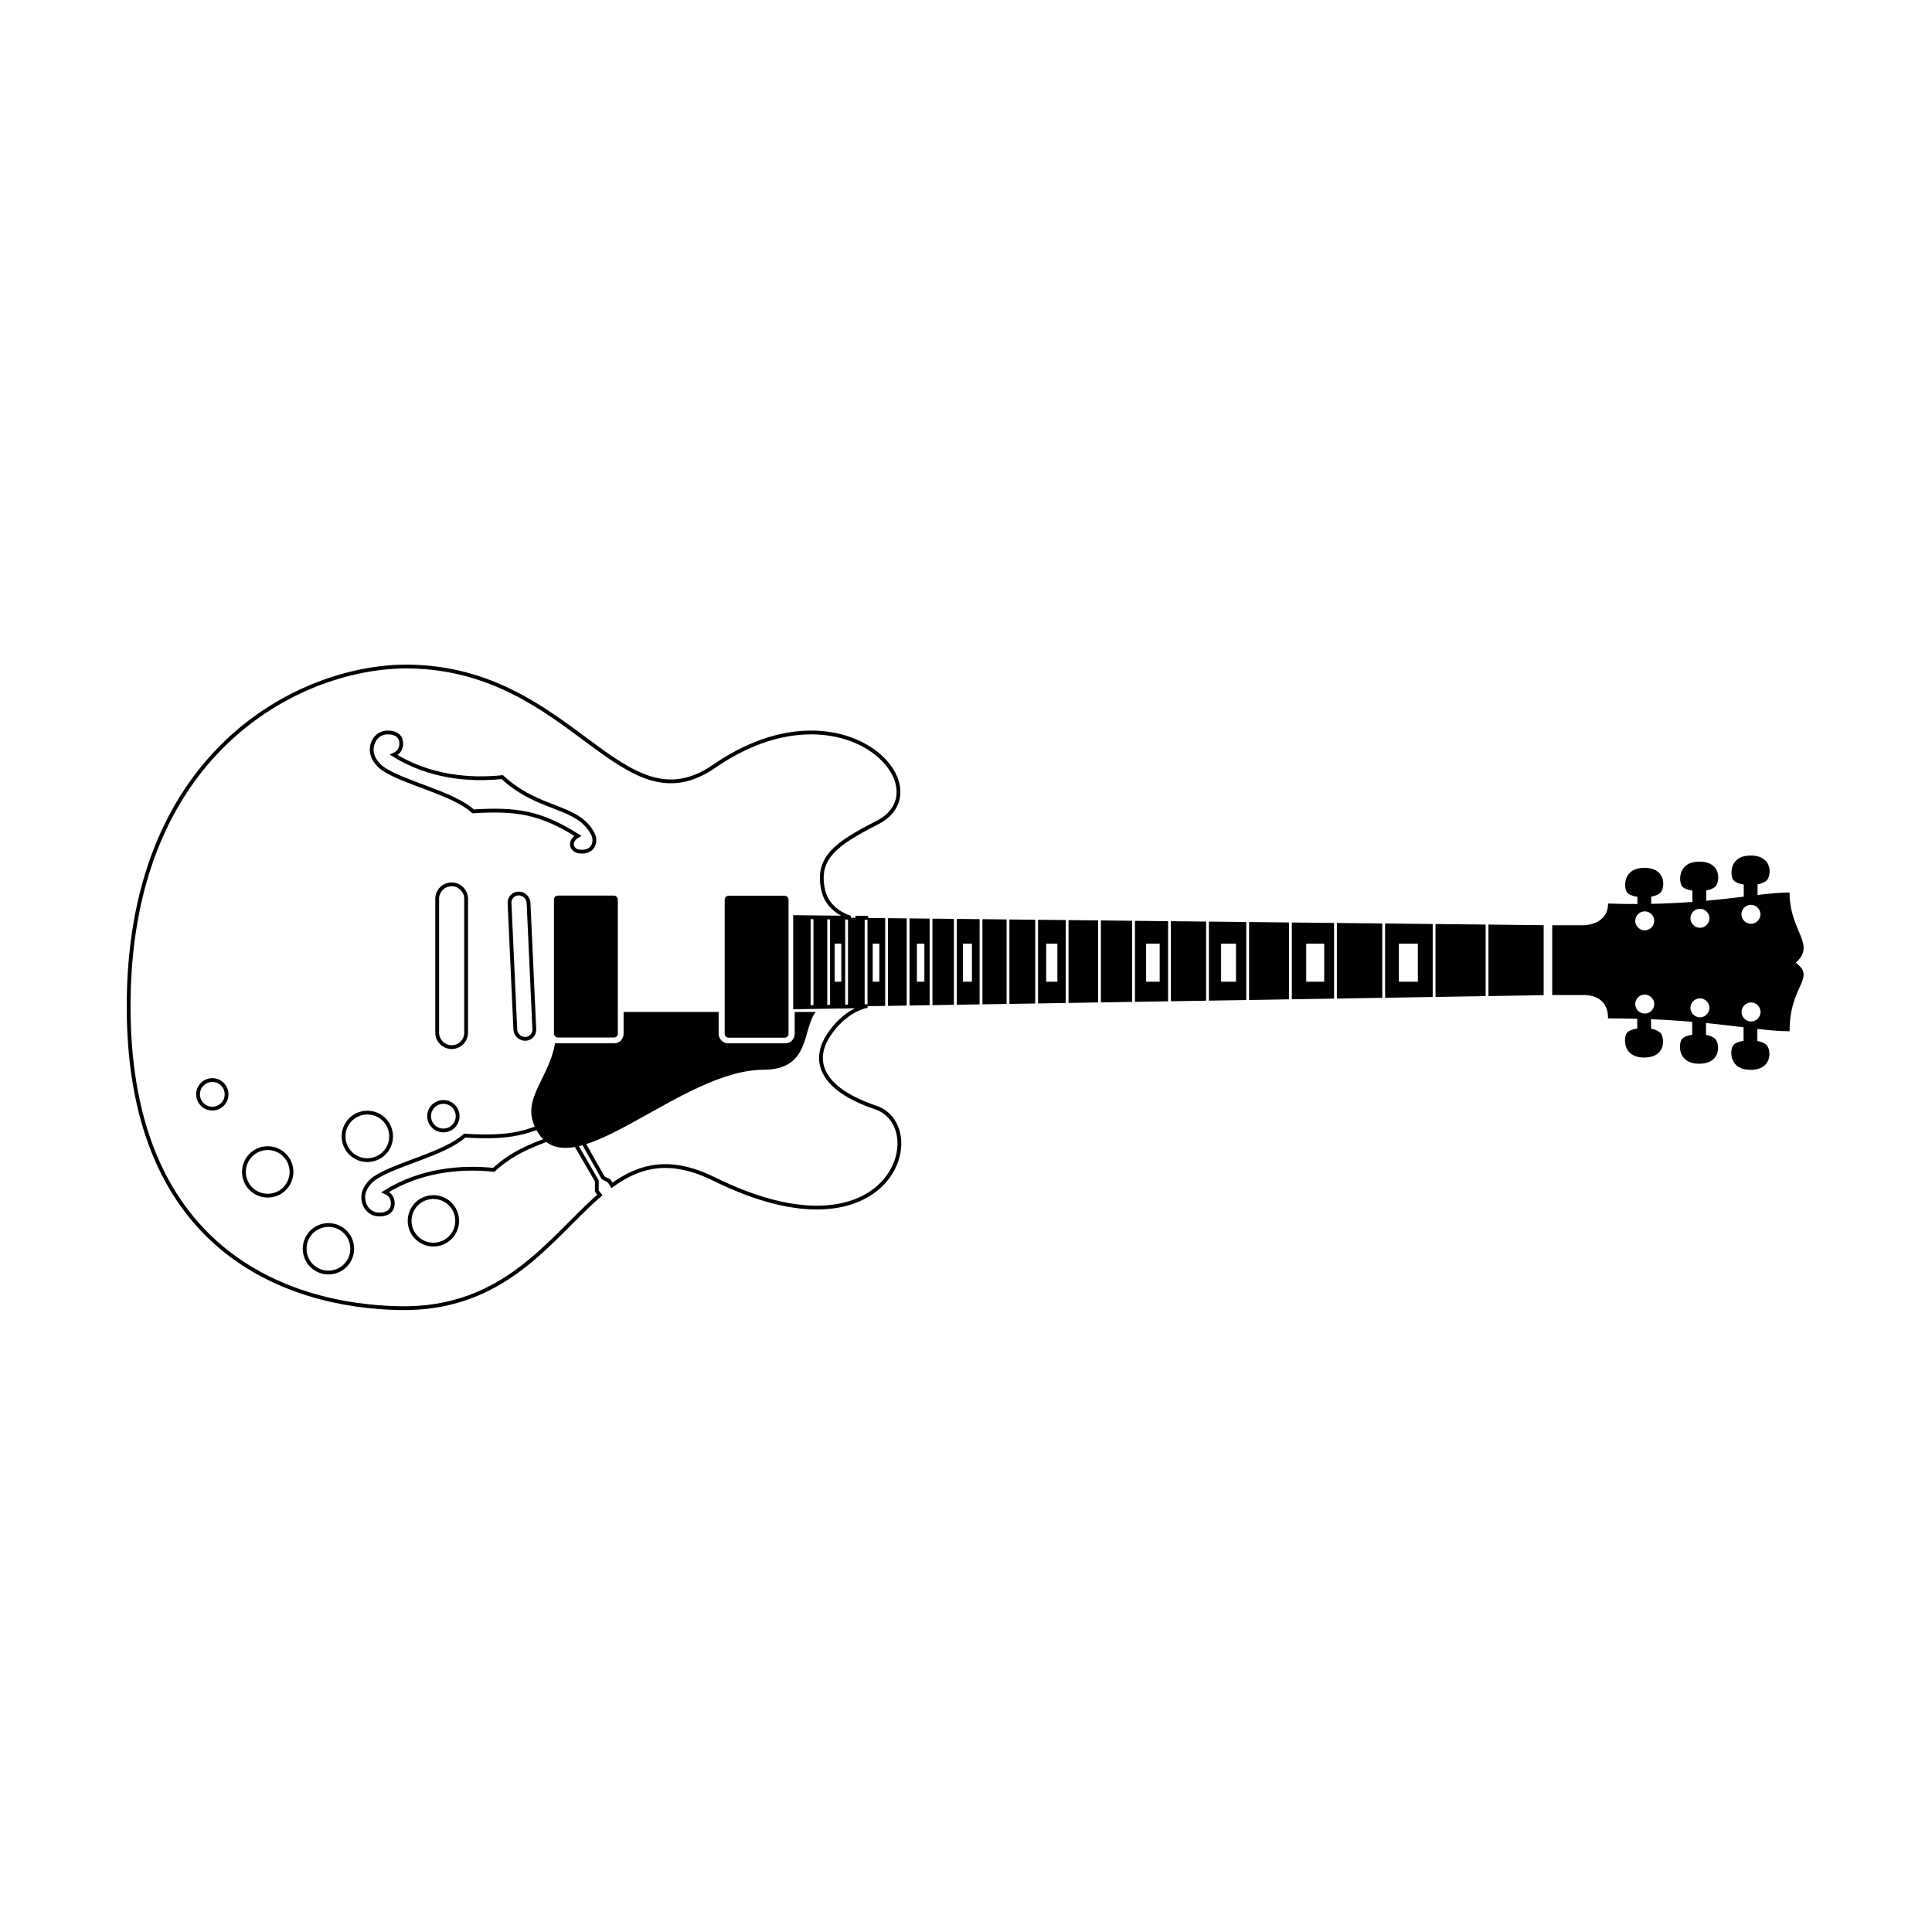 <?xml version="1.0" encoding="UTF-8"?>
<!-- Uploaded to: SVG Repo, www.svgrepo.com, Generator: SVG Repo Mixer Tools -->
<svg width="800px" height="800px" version="1.1" viewBox="144 144 512 512" xmlns="http://www.w3.org/2000/svg">
 <path transform="matrix(5.038 0 0 5.038 148.09 148.09)" d="m30.742 62.049c-2.58 2.216-4.955 6.057-10.535 5.951-6.003-0.114-14.452-3.128-14.249-16.333s9.284-17.502 14.77-17.417c8.601 0.133 11.132 8.623 16.025 5.247 6.794-4.689 12.1 1.172 8.576 2.967-2.231 1.137-3.213 1.882-2.833 3.568 0.239 1.058 1.32 1.396 1.434 1.429l-2.918-0.031v4.746l3.712-0.06v0.007s-1.085 0.201-1.948 1.516c-0.854 1.301-0.489 2.801 2.476 3.807 2.965 1.005 0.833 8.368-8.5 3.762-2.318-1.144-3.919-0.722-5.372 0.333l-0.15-0.234-0.316-0.163-1.482-2.624-0.332 0.233 1.482 2.554v0.531zm13.442-14.583h0.571v0.006zm-24.598-9.748c-0.495 0-0.824 0.391-0.844 0.871-0.02 0.481 0.357 0.875 0.601 1.039 1.128 0.761 3.657 1.265 4.734 2.239 2.25-0.135 3.516 0.033 5.505 1.287-0.503 0.303-0.323 0.76 0.043 0.819 0.758 0.122 0.965-0.501 0.749-0.918-0.798-1.541-2.818-1.188-4.768-2.989-1.712 0.179-3.829 0-5.708-1.171 0.223-0.095 0.397-0.275 0.397-0.601 0-0.325-0.212-0.577-0.708-0.577zm-0.445 25.356c0.495 0 0.708-0.251 0.708-0.577s-0.174-0.506-0.397-0.601c1.879-1.171 3.996-1.349 5.708-1.171 1.949-1.8 3.97-1.448 4.768-2.989 0.216-0.416 0.009-1.039-0.749-0.917-0.365 0.059-0.546 0.516-0.043 0.819-1.989 1.254-3.255 1.421-5.505 1.287-1.076 0.975-3.605 1.477-4.734 2.238-0.243 0.164-0.621 0.558-0.601 1.039 0.02 0.481 0.35 0.871 0.844 0.871zm-1.88-4.11c0 0.695 0.56 1.25 1.25 1.25 0.695 0 1.25-0.56 1.25-1.25 0-0.695-0.559-1.25-1.25-1.25-0.695 0-1.25 0.56-1.25 1.25zm-5.241 1.869c0 0.695 0.56 1.25 1.25 1.25 0.695 0 1.251-0.559 1.251-1.25 0-0.695-0.56-1.25-1.251-1.25-0.695 0-1.25 0.56-1.25 1.25zm-2.414-4.081c0 0.417 0.336 0.751 0.75 0.751 0.417 0 0.751-0.336 0.751-0.751 0-0.417-0.336-0.75-0.751-0.75-0.417 0-0.75 0.336-0.75 0.75zm12.154 1.151c0 0.417 0.336 0.75 0.75 0.75 0.417 0 0.751-0.336 0.751-0.75 0-0.417-0.336-0.75-0.751-0.75-0.417 0-0.75 0.336-0.75 0.75zm-6.546 6.973c0 0.695 0.56 1.25 1.251 1.25 0.695 0 1.25-0.56 1.25-1.25 0-0.695-0.56-1.25-1.25-1.25-0.695 0-1.251 0.56-1.251 1.25zm5.522-1.469c0 0.695 0.56 1.25 1.25 1.25 0.695 0 1.25-0.56 1.25-1.25 0-0.695-0.56-1.25-1.25-1.25-0.695 0-1.25 0.56-1.25 1.25zm5.255-16.717 0.303 6.644c0.013 0.281 0.247 0.502 0.523 0.502 0.268 0 0.489-0.225 0.477-0.502l-0.303-6.644c-0.012-0.281-0.247-0.502-0.523-0.502-0.268 0-0.49 0.225-0.478 0.502zm-3.806-0.223v7.042c0 0.413 0.341 0.76 0.761 0.76 0.423 0 0.761-0.34 0.761-0.76v-7.042c0-0.413-0.34-0.76-0.761-0.76-0.423 0-0.761 0.34-0.761 0.76z" fill="none" stroke="#000000" stroke-width=".2"/>
 <path d="m334.45 412.18v5.781c0 1.359 1.105 2.523 2.473 2.523h15.207c1.391 0 2.473-1.129 2.473-2.523v-5.781h5.586c-3.606 4.387-1.258 15.316-13.852 15.316-21.715 0-49.988 31.066-59.465 17.098-5.867-8.648 2.387-13.793 4.234-24.156 0.152 0.031 0.309 0.047 0.473 0.047h15.211c1.387 0 2.469-1.129 2.469-2.523v-5.781z" fill-rule="evenodd"/>
 <path d="m291.82 381.34h14.902c0.555 0 1.008 0.555 1.008 1.008v35.594c0 0.555-0.449 1.008-1.008 1.008h-14.902c-0.555 0-1.008-0.555-1.008-1.008v-35.594c0-0.555 0.449-1.008 1.008-1.008z" fill-rule="evenodd"/>
 <path d="m337.06 381.39h14.902c0.555 0 1.008 0.555 1.008 1.008v35.594c0 0.555-0.449 1.008-1.008 1.008h-14.902c-0.555 0-1.008-0.555-1.008-1.008v-35.594c0-0.555 0.449-1.008 1.008-1.008z" fill-rule="evenodd"/>
 <path d="m553.09 407.73-14.637 0.242v-18.945l14.637 0.156zm2.262-0.031v-18.492h8.324s6.473 0 6.473-5.762c2.727 0.094 5.316 0.133 7.781 0.129v-1.895c-1.203-0.184-2.234-0.574-2.723-1.152-0.887-1.047-1.34-6.535 4.574-6.535 5.91 0 5.441 5.328 4.289 6.535-0.523 0.547-1.43 0.91-2.481 1.109v1.898c3.973-0.082 7.598-0.27 10.914-0.516v-2.981c-1.203-0.188-2.231-0.578-2.723-1.152-0.883-1.047-1.34-6.535 4.574-6.535s5.441 5.324 4.289 6.535c-0.523 0.547-1.43 0.91-2.481 1.109v2.719c3.707-0.34 7-0.734 9.949-1.094v-3.203c-1.203-0.188-2.234-0.578-2.723-1.152-0.887-1.047-1.34-6.535 4.57-6.535 5.914 0 5.445 5.324 4.293 6.535-0.523 0.547-1.43 0.91-2.481 1.109v2.801c3.242-0.379 6.027-0.648 8.488-0.648 0 10.469 7.144 13.645 1.648 18.598 5.496 4.215-1.648 5.719-1.648 18.168-2.57 0-5.34-0.25-8.539-0.617v3.199c1.047 0.199 1.957 0.562 2.481 1.109 1.148 1.207 1.621 6.535-4.293 6.535-5.91 0-5.457-5.488-4.57-6.535 0.488-0.574 1.52-0.965 2.723-1.152v-3.59c-2.922-0.355-6.195-0.754-9.949-1.125v3.137c1.051 0.199 1.957 0.562 2.481 1.109 1.152 1.207 1.621 6.535-4.289 6.535-5.914 0-5.461-5.488-4.574-6.535 0.492-0.574 1.52-0.965 2.723-1.152v-3.426c-3.277-0.273-6.894-0.512-10.914-0.676v2.504c1.047 0.199 1.957 0.562 2.481 1.109 1.148 1.207 1.621 6.535-4.293 6.535-5.91 0-5.457-5.488-4.57-6.535 0.488-0.578 1.52-0.969 2.723-1.156v-2.578c-2.434-0.066-5.008-0.102-7.731-0.102 0-6.188-5.441-6.188-6.473-6.188zm-17.641 0.285-13.289 0.215v-19.32l13.289 0.141zm-14.031 0.227-12.613 0.207v-19.684l12.613 0.137zm-13.355 0.219-12.039 0.199v-20.031l12.039 0.129zm-12.781 0.211-11.191 0.18v-20.352l11.191 0.121zm-11.934 0.195-10.59 0.172v-20.66l10.59 0.113zm-11.332 0.184-9.906 0.16v-20.945l9.906 0.105zm-10.648 0.172-9.332 0.152v-21.215l9.332 0.098zm-10.074 0.168-8.785 0.141v-21.473l8.785 0.094zm-9.527 0.152-8.285 0.137v-21.719l8.285 0.09zm-9.027 0.148-7.832 0.129v-21.953l7.832 0.086zm-8.578 0.141-7.332 0.121v-22.172l7.332 0.078zm-8.078 0.133-6.844 0.109v-22.371l6.844 0.07zm-7.586 0.121-6.406 0.105v-22.566l6.406 0.066zm-7.152 0.117-6.062 0.102v-22.754l6.062 0.066zm-6.805 0.113-5.695 0.094v-22.926l5.695 0.059zm-6.438 0.105-5.336 0.086v-23.09l5.336 0.059zm-6.078 0.098-4.957 0.082v-23.246l4.957 0.055zm-5.703 0.094-4.691 0.078v-23.391l4.691 0.047zm-5.438 0.09-4.414 0.07v-23.531l4.414 0.047zm-5.156 0.082-4.008 0.066v-23.66l4.008 0.043zm-4.754 0.078-3.664 0.062v-23.781l3.664 0.039zm-4.41 0.074-4.117 0.066v-23.91l4.117 0.043zm218.53-22.875c0 1.352 1.129 2.519 2.519 2.519 1.348 0 2.519-1.129 2.519-2.519 0-1.352-1.129-2.519-2.519-2.519-1.352 0-2.519 1.129-2.519 2.519zm14.629-0.676c0 1.348 1.125 2.519 2.519 2.519 1.348 0 2.516-1.129 2.516-2.519 0-1.352-1.125-2.519-2.516-2.519-1.352 0-2.519 1.129-2.519 2.519zm13.516-1.051c0 1.352 1.129 2.519 2.519 2.519 1.352 0 2.519-1.129 2.519-2.519 0-1.352-1.129-2.519-2.519-2.519-1.352 0-2.519 1.129-2.519 2.519zm-28.145 23.785c0 1.391 1.168 2.519 2.519 2.519 1.391 0 2.516-1.168 2.516-2.519 0-1.391-1.168-2.519-2.516-2.519-1.395 0-2.519 1.172-2.519 2.519zm14.629 1.004c0 1.391 1.168 2.519 2.516 2.519 1.395 0 2.519-1.168 2.519-2.519 0-1.391-1.168-2.519-2.519-2.519-1.391 0-2.516 1.172-2.516 2.519zm13.547 1.094c0 1.391 1.168 2.519 2.516 2.519 1.395 0 2.519-1.168 2.519-2.519 0-1.391-1.168-2.519-2.519-2.519-1.391 0-2.516 1.168-2.516 2.519zm-90.82-18.102v10.078h5.039v-10.078zm-24.551 0v10.078h4.766v-10.078zm-22.559 0v10.078h3.953v-10.078zm-19.867 0v10.078h3.594v-10.078zm-26.488 0v10.078h2.973v-10.078zm-22.062 0v10.078h2.383v-10.078zm-12.203 0v10.078h1.984v-10.078zm-11.707 0v10.078h1.766v-10.078zm-10.078 0v10.078h1.766v-10.078z" fill-rule="evenodd"/>
</svg>